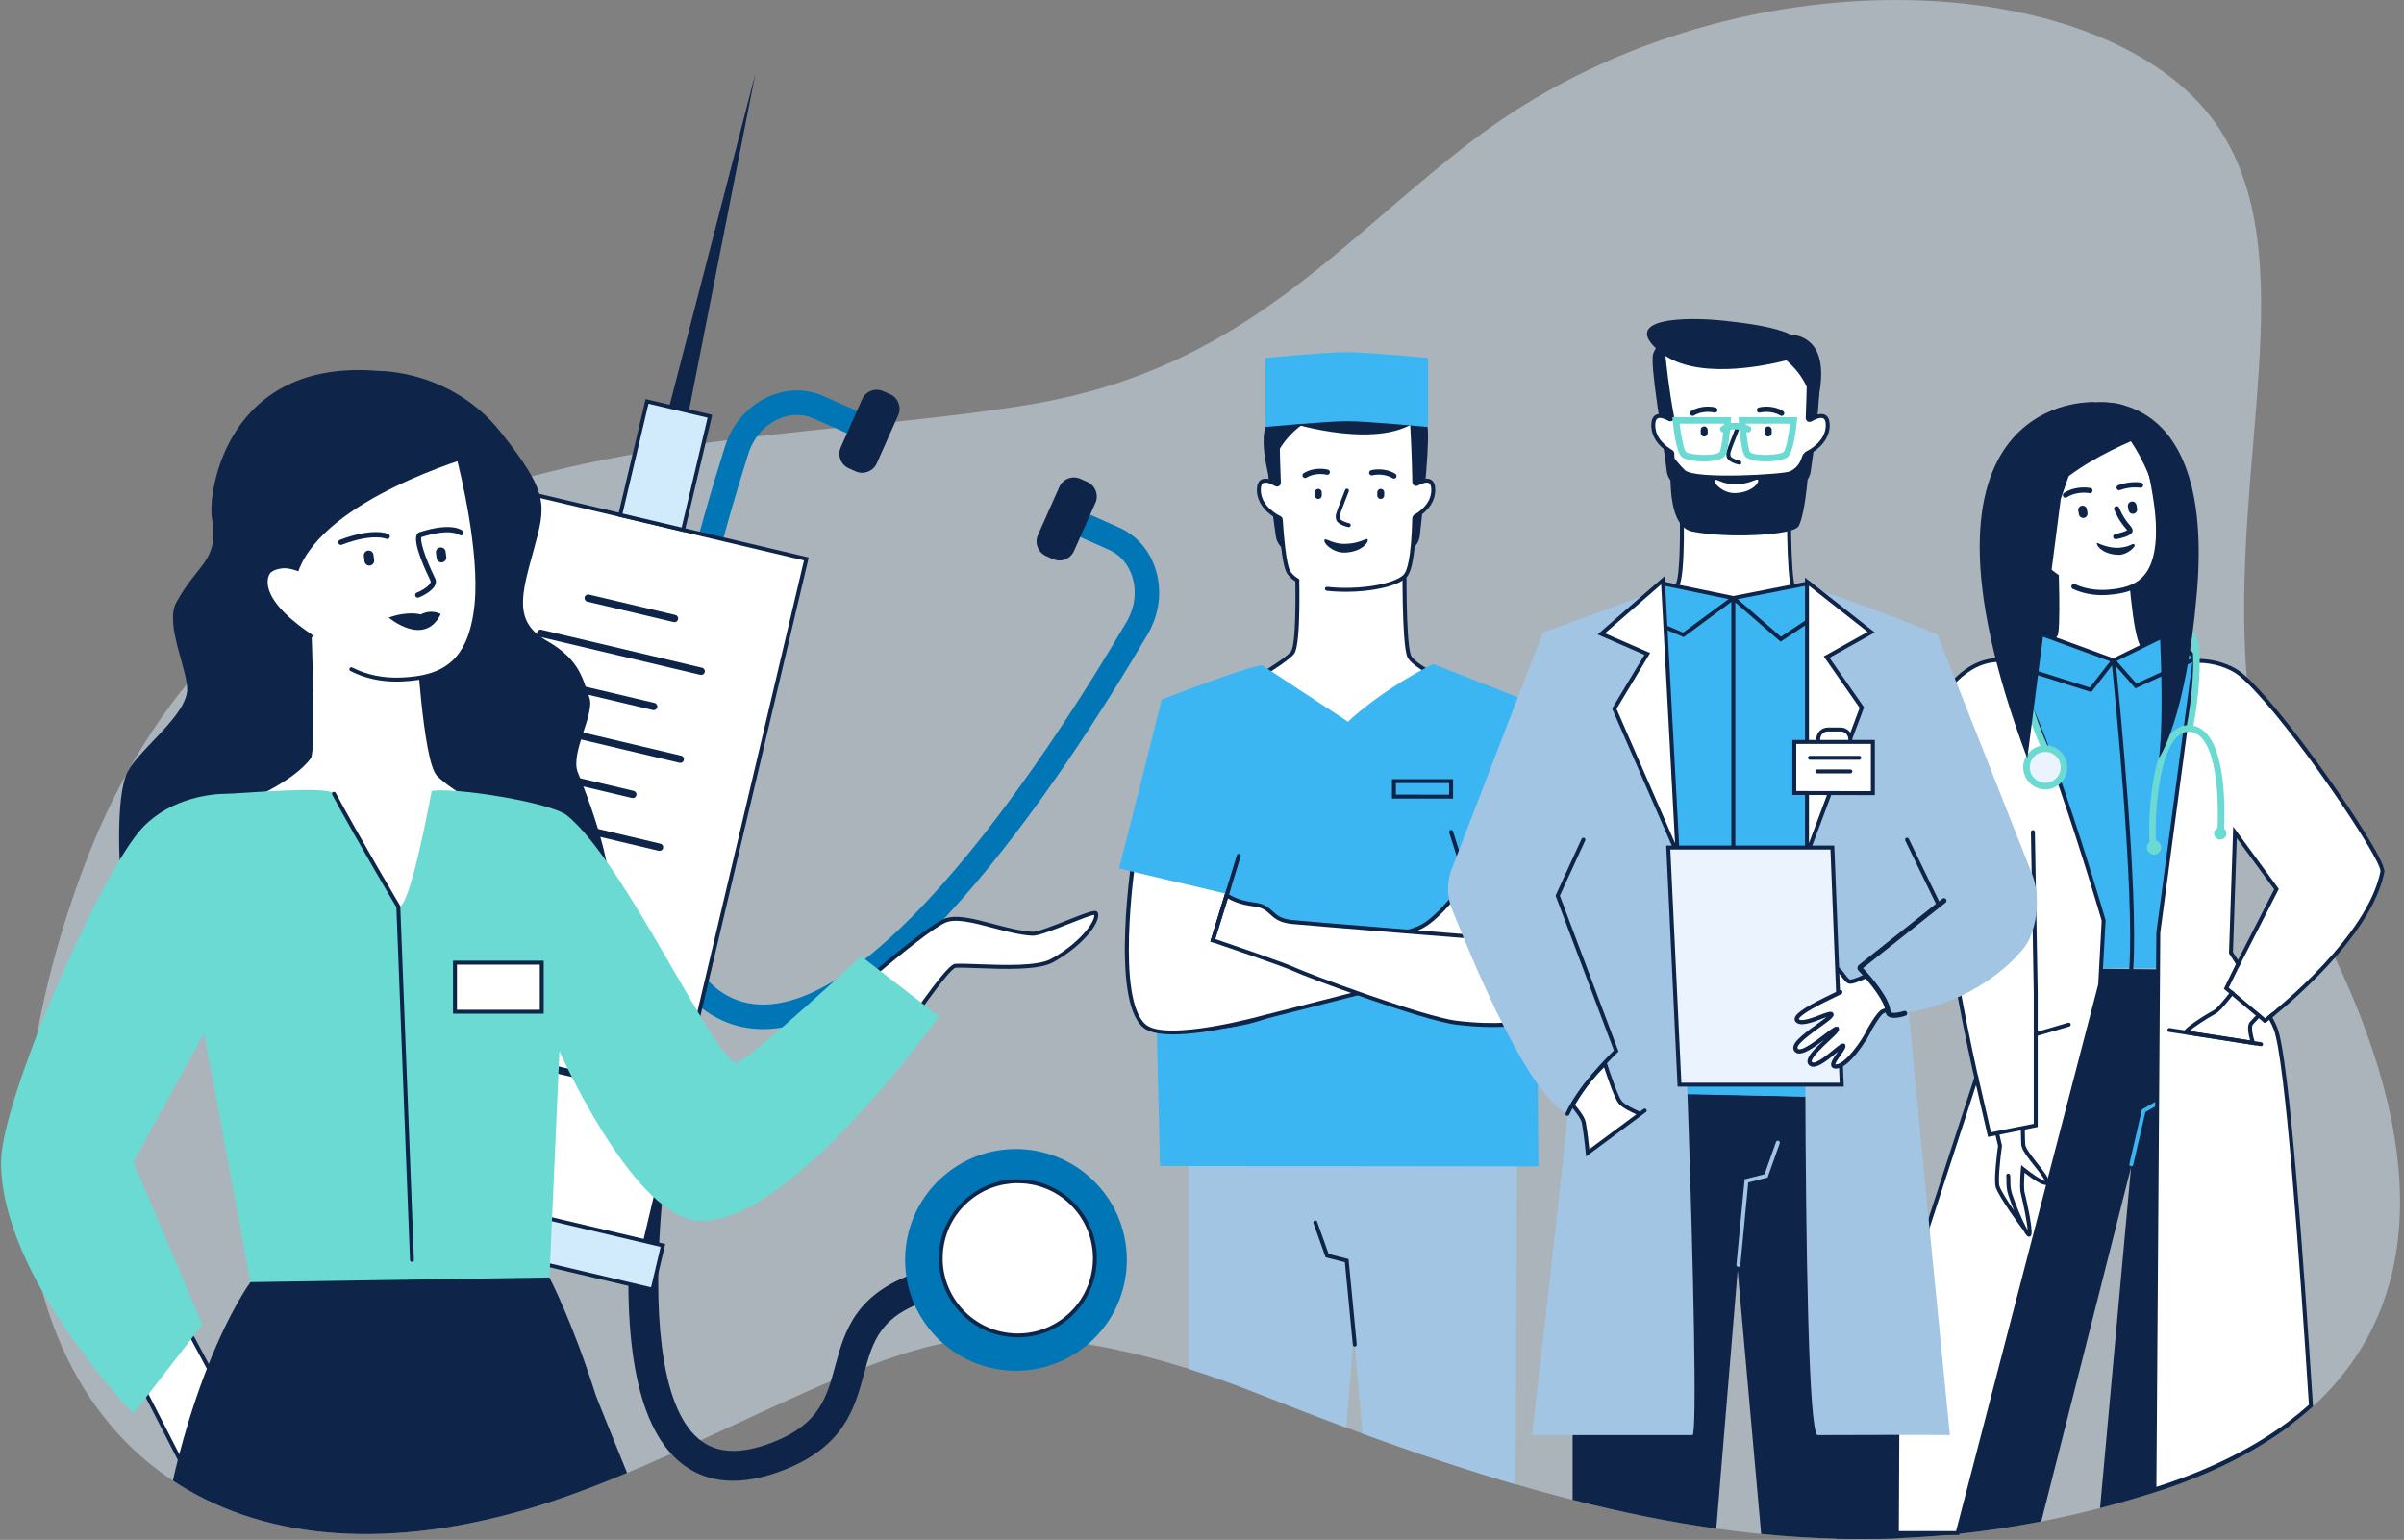 <svg xmlns="http://www.w3.org/2000/svg" width="579" height="371" viewBox="0 0 579 371" fill="none"><rect x="0" y="0" width="579" height="371" fill="#808080" stroke="none"/><g clip-path="url(#clip0_662_1929)"><path d="M556.596 339.274C554.963 340.741 553.247 342.154 551.451 343.506C542.522 350.23 531.567 355.551 518.934 359.552C518.918 359.555 518.905 359.561 518.886 359.564C514.488 360.955 510.126 362.211 505.796 363.329H505.792C501.037 364.56 496.32 365.63 491.635 366.547C485.055 367.832 478.539 368.813 472.051 369.503C467.123 370.028 462.218 370.385 457.322 370.587C452.304 370.791 447.293 370.827 442.285 370.702C441.752 370.692 441.215 370.676 440.681 370.657C435.181 370.485 429.684 370.12 424.168 369.571C420.576 369.216 416.978 368.784 413.366 368.276C401.993 366.678 390.497 364.339 378.762 361.354C374.218 360.197 369.635 358.941 365.007 357.596C353.065 354.119 340.825 350.019 328.163 345.391C326.859 344.912 325.552 344.432 324.235 343.943C317.505 341.441 310.656 338.795 303.664 336.018C297.531 333.579 291.763 331.515 286.307 329.789C279.663 327.689 273.479 326.082 267.653 324.912C264.438 324.267 261.335 323.752 258.322 323.356C249.703 322.225 241.825 322.071 234.286 322.63C232.183 322.784 229.997 323.091 227.734 323.525C224.392 324.171 220.889 325.104 217.243 326.264C197.787 332.451 174.377 345.087 151.035 354.857C142.662 358.363 134.302 361.495 126.13 363.834C91.101 373.856 62.246 370.37 41.623 356.72C5.734 332.972 -5.247 278.452 19.486 210.748C60.462 98.575 173.029 110.029 248.239 97.412C299.151 88.873 321.886 58.829 354.541 33.934C416.955 -13.649 507.707 -7.634 533.807 29.952C555.602 61.338 536.881 111.052 541.17 163.843C542.493 180.155 546.018 196.76 553.608 213.212C553.973 214.005 554.346 214.797 554.733 215.59C555.443 217.044 556.181 218.495 556.954 219.949C558.236 222.356 559.453 224.727 560.61 227.063C560.869 227.581 561.122 228.098 561.374 228.616C561.668 229.217 561.956 229.818 562.24 230.412C586.547 281.44 581.364 316.987 556.599 339.281L556.596 339.274Z" fill="#D7E9F4" fill-opacity="0.5"></path><path d="M183.808 247.947C180.379 247.947 177.119 247.263 174.035 245.892C158.928 239.171 153.249 218.267 157.158 183.765C160.21 156.824 168.34 127.436 174.623 107.526C176.317 102.163 180.113 97.814 185.041 95.593C189.426 93.618 194.153 93.56 198.355 95.43L206.642 99.118L204.248 104.499L195.961 100.811C193.312 99.632 190.295 99.686 187.46 100.962C184.06 102.492 181.43 105.532 180.241 109.296C174.035 128.957 166.01 157.953 163.009 184.423C161.335 199.194 161.466 211.383 163.399 220.651C165.544 230.929 169.925 237.608 176.425 240.5C182.926 243.393 190.822 242.178 199.892 236.889C208.07 232.121 217.213 224.058 227.063 212.924C244.72 192.972 260.884 167.597 271.335 149.826C273.335 146.422 273.83 142.434 272.693 138.883C271.744 135.924 269.762 133.648 267.116 132.469L259.868 129.245L262.262 123.863L269.51 127.087C273.712 128.957 276.835 132.507 278.305 137.087C279.954 142.235 279.267 147.966 276.416 152.814C265.835 170.809 249.446 196.526 231.48 216.829C213.164 237.525 197.182 247.94 183.804 247.94L183.808 247.947Z" fill="#0076B6"></path><path d="M251.933 133.958L253.608 134.703C255.535 135.559 257.813 134.684 258.67 132.757L263.828 121.165C264.684 119.238 263.809 116.96 261.882 116.103L260.207 115.359C258.28 114.502 256.001 115.378 255.145 117.305L249.987 128.896C249.13 130.823 250.006 133.102 251.933 133.958Z" fill="#0E2549"></path><path d="M204.434 112.829L206.108 113.573C208.035 114.43 210.314 113.554 211.17 111.627L216.328 100.036C217.185 98.109 216.309 95.83 214.382 94.974L212.708 94.229C210.781 93.373 208.502 94.248 207.645 96.175L202.487 107.767C201.631 109.694 202.507 111.972 204.434 112.829Z" fill="#0E2549"></path><path d="M176.56 356.746C171.504 356.746 167.113 355.154 163.431 351.974C153.157 343.103 149.405 321.886 152.275 288.911C154.355 265.01 159.289 243.214 159.337 242.997C159.778 241.064 161.702 239.852 163.639 240.293C165.572 240.734 166.784 242.658 166.343 244.595C166.295 244.809 161.459 266.189 159.427 289.611C158.244 303.241 158.225 314.864 159.376 324.158C160.74 335.174 163.684 342.703 168.126 346.541C172.392 350.223 178.269 350.536 186.093 347.5C197.355 343.128 199.109 336.644 201.145 329.134C203.433 320.681 206.031 311.103 222.247 306.159C224.145 305.584 226.152 306.651 226.731 308.546C227.309 310.445 226.239 312.452 224.343 313.03C211.928 316.814 210.231 323.078 208.083 331.01C205.862 339.21 203.344 348.507 188.697 354.192C184.313 355.896 180.26 356.746 176.566 356.746H176.56Z" fill="#0E2549"></path><path d="M227.402 283.19C238.639 273.638 255.493 275.006 265.042 286.242C274.595 297.479 273.227 314.333 261.99 323.883C250.754 333.435 233.899 332.067 224.35 320.831C214.801 309.594 216.166 292.739 227.402 283.19Z" fill="#0076B6"></path><path d="M233.119 289.013C240.933 282.372 252.649 283.321 259.29 291.135C265.931 298.949 264.981 310.664 257.168 317.305C249.354 323.946 237.638 322.997 230.997 315.183C224.356 307.37 225.305 295.654 233.119 289.013Z" fill="white"></path><path d="M245.174 322.192C244.653 322.192 244.129 322.17 243.605 322.128C238.539 321.716 233.934 319.358 230.643 315.484C227.351 311.611 225.763 306.686 226.175 301.621C226.587 296.555 228.946 291.95 232.819 288.659C236.692 285.367 241.617 283.779 246.682 284.191C251.751 284.603 256.353 286.962 259.645 290.835C266.442 298.831 265.464 310.866 257.468 317.661C253.998 320.61 249.68 322.192 245.174 322.192ZM245.113 285.057C240.828 285.057 236.721 286.559 233.42 289.368C229.735 292.5 227.492 296.878 227.102 301.698C226.712 306.517 228.22 311.199 231.352 314.883C234.484 318.568 238.862 320.812 243.682 321.202C248.501 321.595 253.183 320.083 256.867 316.951C264.473 310.486 265.4 299.042 258.935 291.436C255.803 287.751 251.425 285.508 246.606 285.118C246.107 285.076 245.609 285.057 245.113 285.057Z" fill="#0E2549"></path><path d="M157.852 110.87L181.938 17.699L164.019 108.639L157.852 110.87Z" fill="#0E2549"></path><path d="M194.206 134.665L119.672 117.06L80.043 284.835L154.576 302.44L194.206 134.665Z" fill="white"></path><path d="M154.937 303.008L79.478 285.185L119.32 116.488L194.779 134.311L194.671 134.771L154.937 303.008ZM80.618 284.482L154.231 301.868L193.638 135.014L120.026 117.629L80.618 284.482Z" fill="#0E2549"></path><path d="M170.973 100.285L155.833 96.709L149.368 124.076L164.509 127.652L170.973 100.285Z" fill="#D2EBFC"></path><path d="M164.86 128.209L148.814 124.419L155.49 96.149L171.536 99.939L164.86 128.209ZM149.932 123.729L164.17 127.091L170.421 100.63L156.184 97.268L149.932 123.729Z" fill="#0E2549"></path><path d="M168.887 162.607C168.819 162.607 168.752 162.601 168.685 162.585L129.99 153.429C129.517 153.317 129.227 152.844 129.338 152.374C129.45 151.901 129.923 151.61 130.393 151.722L169.088 160.878C169.561 160.99 169.852 161.463 169.74 161.933C169.644 162.336 169.283 162.607 168.887 162.607Z" fill="#0E2549"></path><path d="M163.853 183.795C163.786 183.795 163.719 183.789 163.652 183.773L124.957 174.617C124.484 174.505 124.193 174.032 124.305 173.562C124.417 173.089 124.89 172.798 125.36 172.91L164.055 182.066C164.528 182.178 164.818 182.651 164.707 183.121C164.611 183.524 164.25 183.795 163.853 183.795Z" fill="#0E2549"></path><path d="M162.456 149.894C162.389 149.894 162.322 149.887 162.255 149.871L141.457 144.95C140.984 144.838 140.693 144.365 140.805 143.895C140.917 143.422 141.39 143.131 141.859 143.243L162.658 148.165C163.131 148.277 163.421 148.75 163.31 149.219C163.214 149.622 162.853 149.894 162.456 149.894Z" fill="#0E2549"></path><path d="M157.443 171.089C157.376 171.089 157.308 171.083 157.241 171.067L136.443 166.145C135.97 166.033 135.679 165.56 135.791 165.091C135.903 164.618 136.376 164.327 136.846 164.439L157.644 169.36C158.117 169.472 158.408 169.945 158.296 170.415C158.2 170.818 157.839 171.089 157.443 171.089Z" fill="#0E2549"></path><path d="M158.849 204.993C158.782 204.993 158.715 204.986 158.648 204.97L119.953 195.814C119.48 195.702 119.189 195.23 119.301 194.76C119.413 194.287 119.886 193.996 120.355 194.108L159.05 203.264C159.523 203.376 159.814 203.849 159.702 204.318C159.606 204.721 159.245 204.993 158.849 204.993Z" fill="#0E2549"></path><path d="M139.335 259.836C139.268 259.836 139.201 259.83 139.133 259.814L100.439 250.658C99.966 250.546 99.675 250.073 99.787 249.603C99.898 249.131 100.371 248.84 100.841 248.952L139.536 258.108C140.009 258.219 140.3 258.692 140.188 259.162C140.092 259.565 139.731 259.836 139.335 259.836Z" fill="#0E2549"></path><path d="M152.419 192.279C152.352 192.279 152.284 192.273 152.217 192.254L131.419 187.332C130.946 187.22 130.655 186.747 130.767 186.278C130.879 185.805 131.352 185.514 131.822 185.626L152.62 190.547C153.093 190.659 153.384 191.132 153.272 191.602C153.176 192.004 152.815 192.276 152.419 192.276V192.279Z" fill="#0E2549"></path><path d="M133.883 245.851C133.815 245.851 133.748 245.845 133.681 245.829L112.883 240.907C112.41 240.795 112.119 240.322 112.231 239.853C112.343 239.38 112.816 239.089 113.286 239.201L134.084 244.122C134.557 244.234 134.848 244.707 134.736 245.177C134.64 245.58 134.279 245.851 133.883 245.851Z" fill="#0E2549"></path><path d="M128.2 271.04C128.133 271.04 128.066 271.033 127.999 271.017L107.201 266.096C106.728 265.984 106.437 265.511 106.549 265.041C106.661 264.568 107.134 264.277 107.603 264.389L128.402 269.311C128.875 269.422 129.166 269.895 129.054 270.365C128.958 270.768 128.597 271.04 128.2 271.04Z" fill="#0E2549"></path><path d="M144.634 213.662C144.567 213.662 144.5 213.655 144.433 213.639L123.634 208.718C123.161 208.606 122.871 208.133 122.982 207.663C123.094 207.19 123.567 206.899 124.037 207.011L144.835 211.933C145.308 212.045 145.599 212.518 145.487 212.987C145.391 213.39 145.03 213.662 144.634 213.662Z" fill="#0E2549"></path><path d="M159.658 300.062L81.047 281.493L78.534 292.13L157.145 310.698L159.658 300.062Z" fill="#D2EBFC"></path><path d="M157.496 311.256L77.981 292.478L80.707 280.934L160.222 299.713L157.496 311.256ZM79.1 291.787L156.806 310.141L159.104 300.406L81.398 282.053L79.1 291.787Z" fill="#0E2549"></path><path d="M312.328 135.205C312.328 135.205 313.06 154.978 311.306 157.234C309.551 159.49 300.389 164.623 300.389 164.623L331.609 184.315L350.336 165.022C350.336 165.022 340.301 160.625 339.355 158.017C338.042 154.409 338.281 135.209 338.281 135.209H312.328V135.205Z" fill="white"></path><path d="M331.682 184.919L299.462 164.597L300.159 164.207C300.248 164.156 309.257 159.097 310.932 156.943C312.14 155.39 312.146 143.102 311.855 135.225C311.846 134.963 312.05 134.742 312.312 134.732C312.578 134.729 312.795 134.927 312.804 135.189C312.881 137.232 313.492 155.202 311.683 157.525C310.158 159.484 303.508 163.386 301.315 164.642L331.538 183.705L349.524 165.176C347.169 164.105 339.79 160.596 338.911 158.174C337.585 154.524 337.799 135.985 337.808 135.196C337.812 134.937 338.023 134.726 338.285 134.726C338.285 134.726 338.288 134.726 338.291 134.726C338.553 134.729 338.764 134.943 338.761 135.205C338.761 135.397 338.537 154.358 339.806 157.845C340.528 159.829 347.792 163.377 350.531 164.578L351.157 164.853L331.685 184.913L331.682 184.919Z" fill="#0E2549"></path><path d="M319.243 95.417C315.098 95.858 305.009 96.797 305.009 104.199C305.009 112.642 306.438 123.495 307.288 129.209C307.623 131.465 309.56 133.134 311.842 133.134H337.386C339.725 133.134 341.694 131.379 341.959 129.056C342.854 121.229 344.605 104.659 343.675 102.163C340.512 93.662 325.804 94.72 319.24 95.42L319.243 95.417Z" fill="#0E2549"></path><path d="M319.586 141.853C326.831 142.693 335.878 141.322 338.387 138.814C339.86 137.34 340.448 131.518 340.618 124.877C340.624 124.685 340.729 124.512 340.896 124.417C342.685 123.391 345.277 121.195 345.2 117.9C345.136 115.046 342.992 115.644 341.305 116.564C341.004 116.727 340.64 116.513 340.633 116.171C340.499 108.163 340.042 101.138 340.042 101.138H307.64C307.64 101.138 307.704 108.281 308.014 116.29C308.027 116.648 307.643 116.881 307.33 116.702C305.617 115.711 303.255 114.903 303.188 117.9C303.102 121.636 306.445 123.96 308.161 124.765C308.34 124.848 308.458 125.024 308.471 125.219C308.848 130.869 309.388 135.752 310.168 137.484C310.593 138.427 311.405 139.207 312.494 139.846L319.583 141.856L319.586 141.853Z" fill="white"></path><path d="M324.152 142.581C322.599 142.581 321.039 142.498 319.531 142.322C319.269 142.293 319.083 142.057 319.112 141.795C319.141 141.533 319.384 141.347 319.64 141.376C326.913 142.22 335.689 140.833 338.051 138.471C338.869 137.653 339.895 134.626 340.141 124.857C340.15 124.505 340.348 124.173 340.658 123.997C341.908 123.281 344.803 121.255 344.727 117.903C344.708 117.107 344.519 116.599 344.164 116.394C343.672 116.11 342.739 116.314 341.534 116.973C341.246 117.129 340.905 117.126 340.623 116.96C340.339 116.794 340.166 116.5 340.16 116.171C340.048 109.402 339.7 103.272 339.597 101.604H308.119C308.138 103.336 308.227 109.526 308.489 116.263C308.502 116.602 308.33 116.922 308.039 117.097C307.748 117.273 307.387 117.276 307.093 117.107C305.779 116.346 304.763 116.091 304.233 116.391C303.875 116.592 303.683 117.104 303.664 117.906C303.571 121.961 307.873 124.099 308.365 124.33C308.697 124.486 308.921 124.812 308.946 125.183C309.49 133.351 310.148 136.272 310.602 137.282C310.966 138.094 311.685 138.813 312.733 139.427C312.96 139.558 313.037 139.848 312.906 140.075C312.772 140.302 312.481 140.379 312.257 140.248C311.033 139.532 310.183 138.666 309.736 137.672C309.017 136.077 308.448 132.012 307.997 125.243C307.997 125.218 307.981 125.199 307.959 125.186C305.488 124.026 302.635 121.415 302.715 117.88C302.74 116.717 303.095 115.937 303.769 115.56C304.622 115.081 305.891 115.317 307.54 116.263C307.233 108.35 307.166 101.201 307.166 101.131V100.652H340.489L340.518 101.096C340.521 101.166 340.978 108.203 341.109 116.119C342.646 115.289 343.832 115.103 344.64 115.57C345.302 115.953 345.65 116.73 345.676 117.88C345.765 121.744 342.528 124.02 341.131 124.818C341.106 124.831 341.093 124.854 341.09 124.879C340.882 133.089 340.109 137.755 338.722 139.142C336.654 141.213 330.467 142.578 324.152 142.578V142.581Z" fill="#0E2549"></path><path d="M346.162 245.049C328.518 236.586 319.979 253.035 305.01 248.928C304.08 248.673 293.911 246.864 282.933 247.637C271.013 248.478 296.429 217.734 295.499 215.673C294.074 212.531 268.667 211.269 269.971 207.881L279.801 168.522C279.801 168.522 301.887 159.96 304.08 160.344L324.737 173.919C323.788 174.472 332.631 166.221 345.2 159.97L366.897 168.519L379.555 206.168L353.257 212.717C355.743 219.009 357.868 250.664 346.159 245.045L346.162 245.049Z" fill="#3CB6F2"></path><path d="M365.362 280.525V281.011L365.004 357.596C353.061 354.118 340.821 350.018 328.159 345.391L326.063 321.844L324.232 343.943C317.501 341.441 310.653 338.795 303.66 336.017C297.527 333.579 291.759 331.515 286.304 329.789V278.685L365.358 280.529L365.362 280.525Z" fill="#A1C5E2"></path><path d="M332.545 120.211C332.545 120.211 332.538 120.211 332.535 120.211C332.072 120.204 331.704 119.827 331.708 119.367L331.717 118.606C331.723 118.146 332.094 117.779 332.554 117.779C332.554 117.779 332.561 117.779 332.564 117.779C333.024 117.785 333.395 118.162 333.392 118.622L333.382 119.383C333.376 119.843 333.005 120.211 332.545 120.211Z" fill="#0E2549"></path><path d="M317.515 120.211C317.058 120.211 316.684 119.843 316.677 119.383L316.671 118.622C316.668 118.162 317.038 117.782 317.499 117.779C317.959 117.785 318.339 118.146 318.342 118.606L318.349 119.367C318.352 119.827 317.981 120.207 317.521 120.211C317.521 120.211 317.515 120.211 317.511 120.211H317.515Z" fill="#0E2549"></path><path d="M314.325 115.164C314.111 115.164 313.9 115.053 313.782 114.854C313.603 114.554 313.702 114.164 314.003 113.985C316.78 112.33 319.72 113.116 319.841 113.148C320.177 113.241 320.375 113.589 320.282 113.928C320.19 114.263 319.841 114.461 319.506 114.369C319.48 114.362 316.952 113.701 314.651 115.072C314.549 115.132 314.437 115.161 314.329 115.161L314.325 115.164Z" fill="#0E2549"></path><path d="M335.724 115.305C335.616 115.305 335.504 115.276 335.402 115.215C333.085 113.835 330.573 114.506 330.547 114.512C330.208 114.605 329.86 114.407 329.767 114.071C329.675 113.736 329.873 113.384 330.208 113.291C330.333 113.256 333.27 112.473 336.047 114.129C336.348 114.308 336.447 114.698 336.268 114.998C336.15 115.196 335.939 115.308 335.724 115.308V115.305Z" fill="#0E2549"></path><path d="M278.564 246.733L279.389 280.915L370.527 281.018L370.204 238.913L278.564 246.733Z" fill="#3CB6F2"></path><path d="M288.449 248.104C285.419 248.104 282.067 247.854 278.478 247.199C278.219 247.151 278.05 246.905 278.097 246.646C278.145 246.387 278.391 246.218 278.65 246.263C292.111 248.72 302.188 245.384 304.006 244.719C304.041 238.094 305.153 233.096 305.518 231.629L284.157 224.432C283.907 224.349 283.773 224.081 283.86 223.831C283.943 223.582 284.214 223.451 284.46 223.534L306.668 231.019L306.543 231.453C306.527 231.508 304.952 237.129 304.952 245.048V245.365L304.658 245.486C304.575 245.521 298.18 248.104 288.446 248.104H288.449Z" fill="#0E2549"></path><path d="M326.294 324.423C326.051 324.423 325.846 324.238 325.821 323.995L323.913 304.092L319.269 302.919L316.339 294.674C316.253 294.428 316.38 294.156 316.627 294.066C316.876 293.977 317.144 294.108 317.234 294.354L319.995 302.12L324.795 303.334L326.767 323.906C326.792 324.168 326.601 324.398 326.339 324.423C326.323 324.423 326.307 324.423 326.294 324.423Z" fill="#0E2549"></path><path d="M304.479 245.049L346.28 234.394C346.28 234.394 357.328 229.476 357.398 225.443L353.259 212.717C352.202 213.171 348.172 219.23 343.73 222.41C340.153 224.973 335.897 224.829 335.897 224.829L306.39 228.741L292.101 226.539L295.933 213.931L273.329 204.929C273.329 204.929 267.74 240.284 275.582 247.139C280.798 251.696 304.475 245.046 304.475 245.046L304.479 245.049Z" fill="white"></path><path d="M282.549 249.203C279.373 249.203 276.698 248.743 275.276 247.5C267.325 240.552 272.636 206.312 272.866 204.858L272.959 204.27L296.522 213.653L292.722 226.155L306.403 228.264L335.881 224.359H335.919C335.961 224.359 340.064 224.464 343.462 222.032C346.152 220.105 348.677 217.114 350.521 214.931C351.905 213.295 352.592 212.496 353.078 212.288L353.557 212.084L357.881 225.378V225.458C357.804 229.67 347.639 234.317 346.478 234.835L346.402 234.86L304.607 245.515C303.837 245.732 291.293 249.21 282.553 249.21L282.549 249.203ZM273.713 205.593C273.036 210.224 268.884 240.654 275.899 246.784C280.862 251.121 304.118 244.659 304.351 244.592H304.361L346.124 233.943C349.121 232.604 356.743 228.549 356.922 225.509L353.02 213.512C352.573 213.963 351.902 214.759 351.243 215.538C349.367 217.76 346.798 220.802 344.011 222.799C340.493 225.321 336.412 225.318 335.926 225.308L306.39 229.223L306.323 229.213L291.491 226.928L295.355 214.215L273.713 205.596V205.593Z" fill="#0E2549"></path><path d="M311.187 222.134C305.723 221.587 306.72 218.452 302.073 217.906C297.429 217.359 295.496 215.672 295.496 215.672L292.102 226.538C292.102 226.538 309.612 232.479 311.798 233.571C313.984 234.664 342.689 245.431 350.867 246.412C370.268 248.736 380.217 243.245 382.361 238.126C385.621 230.341 376.021 203.78 376.021 203.78L352.346 209.462L356.983 225.882C356.983 225.882 316.649 222.68 311.187 222.134Z" fill="white"></path><path d="M359.579 247.433C356.878 247.433 353.957 247.261 350.812 246.883C342.654 245.906 313.926 235.164 311.587 233.995C309.455 232.927 292.128 227.047 291.952 226.986L291.514 226.836L295.263 214.833L295.813 215.312C295.829 215.328 297.72 216.913 302.134 217.431C304.502 217.709 305.521 218.639 306.509 219.54C307.554 220.492 308.538 221.391 311.239 221.659C316.247 222.161 351.02 224.928 356.348 225.353L351.762 209.115L376.331 203.219L376.475 203.619C376.871 204.712 386.101 230.441 382.809 238.309C380.764 243.199 372.915 247.436 359.585 247.436L359.579 247.433ZM292.693 226.235C295.48 227.184 309.989 232.135 312.009 233.145C314.332 234.308 342.839 244.969 350.921 245.938C369.016 248.104 379.674 243.311 381.92 237.938C384.857 230.924 376.887 207.684 375.714 204.338L352.934 209.806L357.623 226.405L356.942 226.35C356.539 226.318 316.541 223.142 311.133 222.602C308.12 222.301 306.918 221.205 305.857 220.24C304.901 219.368 304.077 218.617 302.012 218.374C298.641 217.977 296.647 216.993 295.752 216.431L292.69 226.235H292.693Z" fill="#0E2549"></path><path d="M335.725 188.192V191.918L349.493 191.931V188.192H335.725Z" fill="#3CB6F2"></path><path d="M349.968 192.406L335.251 192.393V187.718H349.968V192.406ZM336.201 191.444L349.019 191.454V188.667H336.201V191.444Z" fill="#0E2549"></path><path d="M324.839 126.998C324.807 126.998 324.772 126.995 324.74 126.989C324.286 126.893 322.017 126.343 321.784 125.071C321.605 124.103 321.707 123.841 322.96 120.629C323.235 119.926 323.564 119.079 323.964 118.044C324.056 117.798 324.334 117.676 324.577 117.772C324.823 117.865 324.945 118.14 324.849 118.386C324.449 119.421 324.12 120.271 323.845 120.974C322.625 124.106 322.593 124.215 322.72 124.899C322.807 125.362 324.066 125.87 324.945 126.059C325.2 126.113 325.363 126.366 325.309 126.625C325.261 126.848 325.063 126.998 324.846 126.998H324.839Z" fill="#0E2549"></path><path d="M310.784 101.857C310.784 101.857 333.27 109.006 342.368 100.492C346.964 96.191 336.574 92.528 327.179 93.484C317.783 94.439 304.597 96.344 310.787 101.857H310.784Z" fill="#0E2549"></path><path d="M315.31 97.018C315.31 97.018 300.862 93.384 305.125 112.783C307.167 122.07 302.338 109.577 314.84 101.45C316.138 100.607 315.31 97.018 315.31 97.018Z" fill="#0E2549"></path><path d="M274.071 191.471L269.523 209.22L295.119 215.283L299.842 201.985L274.071 191.471Z" fill="#3CB6F2"></path><path d="M373.398 189.016L379.559 206.568L353.248 212.442L348.259 195.846L373.398 189.016Z" fill="#3CB6F2"></path><path d="M292.105 227.014C292.061 227.014 292.013 227.007 291.965 226.991C291.715 226.915 291.572 226.65 291.652 226.397L297.903 206.03C297.979 205.781 298.244 205.637 298.497 205.717C298.746 205.794 298.887 206.059 298.81 206.311L292.559 226.678C292.495 226.883 292.307 227.014 292.105 227.014Z" fill="#0E2549"></path><path d="M358.486 229.358C358.284 229.358 358.096 229.23 358.032 229.025L349.036 200.57C348.956 200.32 349.096 200.052 349.346 199.972C349.598 199.892 349.863 200.033 349.943 200.282L358.939 228.738C359.019 228.987 358.879 229.255 358.629 229.335C358.582 229.351 358.534 229.358 358.486 229.358Z" fill="#0E2549"></path><path d="M343.944 102.876C343.944 102.876 329.368 101.48 324.488 101.477C319.531 101.477 304.719 102.876 304.719 102.876V86.236C304.719 86.236 319.298 84.839 324.175 84.836C329.132 84.836 343.944 86.236 343.944 86.236V102.876Z" fill="#3CB6F2"></path><path d="M319.026 130.041C318.534 130.769 321.049 133.259 323.97 133.131C328.738 132.92 330.215 129.654 329.061 129.884C328.611 129.974 326.878 130.958 324.025 131.028C320.947 131.105 319.355 129.552 319.026 130.041Z" fill="#0E2549"></path><path d="M491.878 180.694C491.5 179.911 482.734 161.443 487.643 151.644C489.136 148.666 491.731 146.793 495.355 146.081L495.508 146.065H514.069C514.696 146.1 529.422 147.036 529.639 156.675C529.828 164.955 527.993 173.999 527.974 174.089L526.424 173.769C526.443 173.68 528.239 164.805 528.057 156.71C527.875 148.663 514.597 147.688 513.999 147.647H495.585C492.462 148.276 490.328 149.816 489.059 152.348C484.498 161.452 493.217 179.819 493.306 180.004L491.881 180.691L491.878 180.694Z" fill="#6BDAD2"></path><path d="M497.064 176.767L498.02 159.324H516.936L522.481 179.636L497.064 176.767Z" fill="white"></path><path d="M551.454 343.505C542.525 350.229 531.569 355.55 518.936 359.551C518.92 359.555 518.908 359.561 518.888 359.564C514.491 360.954 510.129 362.21 505.798 363.329L513.251 281.27L491.638 366.547C485.058 367.832 478.541 368.813 472.054 369.503C467.126 370.027 462.22 370.385 457.324 370.586C452.307 370.791 447.296 370.826 442.288 370.702C445.033 362.325 447.772 353.93 450.447 345.713C452.889 338.207 455.269 330.853 457.542 323.793C460.255 315.372 462.808 307.37 465.122 300.042C465.122 300.042 465.125 300.039 465.122 300.036C470.692 282.398 474.866 268.662 476.445 262.328C476.486 262.169 476.525 262.009 476.566 261.849C476.886 260.567 477.212 259.35 477.531 258.183C477.547 258.11 477.57 258.043 477.589 257.976C478.561 254.476 479.526 251.472 480.475 248.896C484.706 237.375 488.512 234.346 490.206 233.569C490.836 233.269 491.2 233.266 491.222 233.266L506.083 233.409L519.774 233.544L536.549 233.703C536.549 233.703 537.073 233.985 537.929 234.736C538.086 234.876 538.249 235.027 538.428 235.196C538.805 235.56 539.23 236.001 539.68 236.535C540.991 238.059 542.569 240.322 544.142 243.585V243.591C544.238 243.799 544.34 244.007 544.439 244.224C544.557 244.483 544.675 244.739 544.791 245.007H544.794C546.513 248.925 548.172 254.106 549.389 260.916C550.958 269.663 551.447 304.356 551.46 343.505H551.454Z" fill="#0E2549"></path><path d="M513.319 280.998C513.283 280.998 513.248 280.995 513.21 280.986C512.954 280.925 512.794 280.672 512.855 280.417L515.888 267.304L526.268 261.325C526.495 261.194 526.786 261.271 526.917 261.501C527.048 261.728 526.971 262.019 526.741 262.15L516.719 267.921L513.779 280.631C513.728 280.851 513.533 280.998 513.315 280.998H513.319Z" fill="#3CB6F2"></path><path d="M512.599 98.148C509.397 96.205 500.238 96.579 494.783 98.733C489.11 100.973 483.578 174.486 483.578 174.486L525.341 172.949L524.085 129.282C524.085 129.282 520.01 102.644 512.599 98.151V98.148Z" fill="#0E2549"></path><path d="M495.09 129.61C495.09 129.61 495.991 151.738 495.144 152.904C492.252 156.89 483.684 160.395 481.728 160.923C479.773 161.45 513.706 174.393 513.706 174.393L532.96 162.044L524.217 158.868C524.217 158.868 518.439 158.091 516.119 155.694C513.798 153.297 512.67 130.783 512.67 130.783L495.087 129.613L495.09 129.61Z" fill="white"></path><path d="M513.763 174.917L513.539 174.831C513.459 174.799 505.415 171.731 497.48 168.561C481.121 162.022 481.149 161.485 481.175 160.964C481.184 160.773 481.303 160.543 481.606 160.46C483.843 159.859 492.05 156.356 494.76 152.62C495.288 151.537 494.952 137.939 494.613 129.623L494.591 129.096L513.123 130.329L513.146 130.751C513.596 139.728 514.849 153.691 516.46 155.356C518.636 157.606 524.222 158.382 524.28 158.389L524.379 158.414L534.027 161.92L513.763 174.914V174.917ZM482.594 161.147C485.905 163.032 502.772 169.705 513.654 173.86L531.899 162.16L524.104 159.328C523.478 159.239 518.096 158.411 515.782 156.021C513.513 153.678 512.417 134.935 512.222 131.227L495.588 130.118C495.818 135.884 496.377 152.016 495.534 153.183C492.814 156.931 485.432 160.172 482.597 161.15L482.594 161.147Z" fill="#0E2549"></path><path d="M480.367 162.294L488.078 158.213L501.814 161.201L506.665 159.27L513.319 158.864L524.763 157.378L531.867 160.929L530.637 233.266H500.037L480.367 162.294Z" fill="#3CB6F2"></path><path d="M506.664 221.764L506.076 232.582L505.824 237.232L472.054 367.164L471.488 369.344H440.342L440.681 368.305L448.699 343.64L457.567 316.364L464.716 294.373L476.001 259.657C476.001 259.657 473.879 250.524 471.568 237.849C471.498 237.469 471.427 237.082 471.357 236.695C471.332 236.552 471.306 236.408 471.28 236.264C470.686 232.947 470.079 229.412 469.504 225.75C469.13 223.382 468.769 220.962 468.423 218.518C468.35 218.013 468.28 217.501 468.212 216.99C465.189 194.885 463.879 171.092 470.692 164.17C470.795 164.064 470.9 163.962 470.999 163.866C475.496 159.453 479.449 158.989 481.651 158.986C488.432 158.976 506.664 221.761 506.664 221.761V221.764Z" fill="white"></path><path d="M471.852 369.816H439.689L464.259 294.225L475.502 259.634C475.236 258.477 473.236 249.669 471.095 237.934C471.024 237.554 470.954 237.167 470.884 236.781C470.871 236.707 470.858 236.631 470.842 236.554L470.807 236.352C470.136 232.61 469.554 229.168 469.03 225.825C468.656 223.467 468.292 221.029 467.95 218.584C467.876 218.079 467.806 217.567 467.739 217.05C463.709 187.594 464.588 169.691 470.35 163.836C470.459 163.728 470.564 163.622 470.666 163.523C474.092 160.158 477.688 158.518 481.644 158.512C482.775 158.512 484.754 159.56 488.844 168.595C491.206 173.814 493.999 181.09 497.141 190.215C502.487 205.74 507.067 221.473 507.111 221.629L507.134 221.706L506.274 237.35L472.504 367.282L471.846 369.816H471.852ZM440.99 368.87H471.12L471.593 367.045L505.354 237.158L506.188 221.818C505.833 220.604 501.401 205.468 496.252 190.521C486.598 162.488 482.823 159.458 481.65 159.458C477.95 159.464 474.575 161.014 471.328 164.201C471.226 164.297 471.127 164.396 471.028 164.498C465.56 170.052 464.748 188.182 468.679 216.925C468.746 217.44 468.816 217.945 468.89 218.45C469.232 220.891 469.596 223.323 469.97 225.678C470.494 229.015 471.076 232.45 471.743 236.183L471.82 236.608C471.89 236.998 471.961 237.385 472.031 237.765C474.313 250.286 476.438 259.458 476.457 259.551L476.486 259.679L440.993 368.873L440.99 368.87Z" fill="#0E2549"></path><path d="M541.166 163.827C540.562 163.255 539.997 162.756 539.476 162.347C536.887 160.302 532.173 158.934 528.549 159.269L519.822 224.704L519.761 233.284L519.537 265.377L518.885 358.87C518.901 358.867 518.914 358.861 518.933 358.857C531.566 354.872 542.521 349.567 551.451 342.869C553.247 341.523 554.963 340.114 556.596 338.653C554.34 303.324 550.856 255.556 548.121 247.966C547.855 247.237 547.35 246.189 546.698 244.962C549.022 243.105 555.928 237.397 562.233 230.162C567.535 224.077 572.418 216.909 573.789 210.057C574.416 206.944 551.735 173.81 541.166 163.827ZM539.064 232.239C538.025 230.603 537.328 229.536 537.328 229.536L538.3 200.55L548.293 214.212L539.064 232.236V232.239Z" fill="white"></path><path d="M518.41 359.454L519.356 224.645L528.131 158.833L528.508 158.798C528.886 158.763 529.285 158.744 529.691 158.744C533.222 158.744 537.367 160.073 539.774 161.975C540.291 162.384 540.873 162.892 541.496 163.483C547.146 168.82 555.829 180.29 562.071 189.248C564.196 192.297 574.768 207.63 574.26 210.152C573.064 216.125 569.14 222.964 562.595 230.474C556.6 237.348 550.112 242.826 547.303 245.085C547.91 246.245 548.335 247.159 548.569 247.801C551.282 255.324 554.689 301.341 557.073 338.62L557.089 338.85L556.916 339.004C555.28 340.47 553.538 341.899 551.739 343.248C542.95 349.841 531.963 355.245 519.081 359.31L519.052 359.319C519.03 359.326 519.01 359.332 518.988 359.335L518.413 359.454H518.41ZM520.298 224.74L519.365 358.223C531.899 354.212 542.596 348.92 551.167 342.49C552.88 341.205 554.542 339.847 556.107 338.454C553.73 301.277 550.342 255.529 547.674 248.127C547.434 247.463 546.964 246.472 546.28 245.187L546.095 244.839L546.402 244.593C548.997 242.519 555.702 236.933 561.876 229.854C568.309 222.468 572.163 215.776 573.323 209.966C573.86 207.301 551.659 174.394 540.838 164.173C540.234 163.601 539.678 163.112 539.179 162.719C536.926 160.939 533.021 159.693 529.685 159.693C529.438 159.693 529.199 159.699 528.965 159.712L520.295 224.737L520.298 224.74Z" fill="#0E2549"></path><path d="M539.108 233.191L538.664 232.492C537.625 230.859 536.932 229.794 536.932 229.794L536.852 229.67L537.872 199.162L548.849 214.17L539.112 233.195L539.108 233.191ZM537.808 229.401C537.98 229.666 538.415 230.341 539.019 231.284L547.737 214.256L538.725 201.94L537.804 229.401H537.808Z" fill="#0E2549"></path><path d="M554.644 215.632C554.327 215.926 554.947 216.457 544.724 229.898C538.444 238.156 534.842 243.023 533.443 243.79C530.272 245.523 525.961 248.482 526.562 248.737L542.634 251.259C542.634 251.259 541.368 247.565 542.209 246.574C545.162 243.103 565.468 224.29 567.961 215.833C570.453 207.377 554.64 215.629 554.64 215.629L554.644 215.632Z" fill="white"></path><path d="M543.34 251.853L526.376 249.175C526.175 249.088 526.041 248.903 526.031 248.686C526.018 248.411 525.999 248.037 528.575 246.247C529.984 245.269 531.764 244.167 533.212 243.374C534.379 242.735 537.59 238.504 542.454 232.096L544.343 229.61C548.178 224.567 552.978 218.057 554.065 215.679C554.135 215.523 554.193 215.401 554.317 215.286L554.365 215.242L554.423 215.213C555.49 214.653 564.953 209.831 567.855 212.218C568.746 212.95 568.935 214.216 568.417 215.973C566.445 222.662 553.608 235.631 546.708 242.601C544.759 244.573 543.215 246.129 542.57 246.886C542.157 247.372 542.515 249.456 543.081 251.108L543.337 251.853H543.34ZM527.332 248.379L541.953 250.673C541.592 249.427 541.087 247.164 541.85 246.27C542.518 245.483 543.995 243.994 546.037 241.93C552.876 235.02 565.605 222.164 567.51 215.702C567.909 214.343 567.823 213.417 567.254 212.95C565.228 211.285 557.798 214.538 554.966 215.999C554.956 216.018 554.947 216.044 554.934 216.072C554.033 218.047 550.725 222.796 545.104 230.185L543.215 232.671C537.929 239.635 535.015 243.473 533.672 244.208C531.164 245.579 528.351 247.484 527.335 248.379H527.332Z" fill="#0E2549"></path><path d="M544.576 252.051C544.551 252.051 544.528 252.051 544.503 252.045L522.423 248.619C522.164 248.578 521.985 248.335 522.027 248.076C522.068 247.817 522.311 247.638 522.57 247.68L544.65 251.105C544.909 251.147 545.087 251.39 545.046 251.649C545.011 251.882 544.806 252.051 544.576 252.051Z" fill="#0E2549"></path><path d="M482.383 159.529L490.82 152.46L509.023 159.12L503.51 166.189L482.383 159.529Z" fill="#3CB6F2"></path><path d="M528.847 158.657L522.567 152.46L509.023 159.12L514.433 165.266L528.847 158.657Z" fill="#3CB6F2"></path><path d="M529.669 158.803L522.66 151.884L508.995 158.602L490.728 151.916L481.415 159.717L503.683 166.735L508.672 160.337C509.481 168.288 514.047 214.448 512.846 233.23C512.83 233.492 513.028 233.719 513.29 233.735C513.3 233.735 513.309 233.735 513.322 233.735C513.571 233.735 513.779 233.543 513.795 233.291C514.987 214.663 510.538 169.308 509.65 160.541L514.316 165.84L529.675 158.797L529.669 158.803ZM503.338 165.636L483.352 159.337L490.913 152.999L508.244 159.34L503.335 165.636H503.338ZM522.475 153.035L528.026 158.512L514.559 164.686L509.791 159.27L522.478 153.031L522.475 153.035Z" fill="#0E2549"></path><path d="M487.668 296.102C487.668 296.102 482.117 288.64 481.143 285.971C480.548 284.342 481.705 276.055 481.705 276.055L477.483 257.999L487.093 255.816C487.093 255.816 487.119 273.712 487.301 275.793C487.486 277.873 493.127 283.265 492.986 284.728C492.846 286.192 487.199 281.625 487.199 281.625C487.199 281.625 486.809 285.908 487.144 287.295C487.755 289.832 489.11 295.978 488.793 297.352C488.554 298.394 485.761 292.609 484.175 287.815C483.533 285.869 483.833 284.482 483.683 283.226L487.668 296.099V296.102Z" fill="white"></path><path d="M488.653 297.955C488.413 297.955 488.077 297.84 487.256 296.341C486.757 295.667 481.654 288.758 480.695 286.131C480.094 284.485 481.056 277.269 481.222 276.077L476.911 257.643L487.566 255.224V255.818C487.566 255.997 487.595 273.718 487.774 275.754C487.857 276.684 489.467 278.723 490.765 280.362C492.491 282.542 493.542 283.922 493.459 284.779C493.43 285.082 493.264 285.322 493.002 285.431C492.062 285.827 489.455 284.002 487.601 282.554C487.499 284.025 487.397 286.319 487.604 287.188C487.815 288.061 489.646 295.753 489.257 297.463C489.177 297.811 488.924 297.945 488.716 297.955C488.694 297.955 488.675 297.955 488.653 297.955ZM488.106 295.916C488.192 296.076 488.275 296.22 488.352 296.351C488.234 294.536 487.496 290.78 486.681 287.409C486.332 285.961 486.709 281.762 486.725 281.583L486.805 280.698L487.496 281.257C489.384 282.785 491.714 284.363 492.494 284.533C492.321 283.865 491.001 282.193 490.017 280.947C488.432 278.943 486.933 277.048 486.825 275.834C486.658 273.945 486.62 259.58 486.614 256.41L478.049 258.356L482.181 276.032L482.168 276.118C481.711 279.4 481.174 284.689 481.583 285.805C482.047 287.077 483.619 289.521 485.096 291.675C484.581 290.413 484.105 289.131 483.718 287.965C483.261 286.581 483.258 285.482 483.255 284.514C483.255 284.079 483.255 283.667 483.204 283.283C483.172 283.024 483.357 282.785 483.616 282.753C483.875 282.724 484.114 282.906 484.146 283.165C484.201 283.603 484.201 284.041 484.204 284.507C484.204 285.405 484.21 286.425 484.619 287.665C485.642 290.765 487.109 294.082 488.055 295.83C488.074 295.855 488.087 295.884 488.1 295.913L488.106 295.916Z" fill="#0E2549"></path><path d="M481.648 252.172C481.444 252.172 481.252 252.038 481.191 251.83C481.118 251.578 481.261 251.316 481.514 251.242L498.126 246.398C498.378 246.324 498.64 246.468 498.714 246.72C498.787 246.973 498.643 247.235 498.391 247.308L481.779 252.153C481.734 252.166 481.69 252.172 481.645 252.172H481.648Z" fill="#0E2549"></path><path d="M475.035 249.931L479.02 273.353L488.889 271.129L490.295 247.195L475.035 249.931Z" fill="white"></path><path d="M540.694 230.68L536.891 238.043L545.491 245.371L547.744 243.489L568.05 221.256L571.942 210.907L567.641 208.14L554.337 212.339C554.337 212.339 547.763 220.127 547.456 220.843C547.149 221.562 540.694 230.68 540.694 230.68Z" fill="white"></path><path d="M488.078 184.868C488.078 187.361 490.101 189.384 492.594 189.384C495.087 189.384 497.109 187.361 497.109 184.868C497.109 182.375 495.087 180.353 492.594 180.353C490.101 180.353 488.078 182.375 488.078 184.868Z" fill="#EBF4FE"></path><path d="M535.686 199.642C535.853 196.162 536.21 182.113 531.529 176.821C530.595 175.766 529.506 175.108 528.291 174.849C528.732 172.433 529.953 165.089 529.796 158.26C529.637 151.197 526.693 150.174 522.222 149.417L521.957 150.976C525.974 151.657 528.077 152.29 528.215 158.295C528.371 165.153 527.106 172.571 526.703 174.731C525.156 174.846 523.772 175.648 522.584 177.115C518.029 182.743 517.352 197.622 517.735 202.851C517.339 203.164 517.083 203.643 517.083 204.187C517.083 205.133 517.854 205.9 518.796 205.9C519.739 205.9 520.509 205.129 520.509 204.187C520.509 203.413 519.988 202.765 519.282 202.554C518.937 197.626 519.605 183.312 523.811 178.112C524.853 176.824 526.003 176.233 527.31 176.306C528.47 176.37 529.461 176.882 530.337 177.872C534.529 182.609 534.251 195.98 534.101 199.463C533.606 199.706 533.261 200.211 533.261 200.799C533.261 201.62 533.929 202.288 534.75 202.288C535.571 202.288 536.239 201.62 536.239 200.799C536.239 200.333 536.019 199.917 535.68 199.645L535.686 199.642Z" fill="#6BDAD2"></path><path d="M493.112 179.587C491.632 176.327 482.46 155.072 492.057 149.009L491.21 147.67C480.843 154.218 489.254 174.841 491.421 179.695C489.056 180.232 487.286 182.345 487.286 184.869C487.286 187.797 489.666 190.178 492.594 190.178C495.521 190.178 497.902 187.797 497.902 184.869C497.902 182.118 495.796 179.849 493.112 179.587ZM492.594 188.592C490.539 188.592 488.868 186.921 488.868 184.869C488.868 182.818 490.539 181.146 492.594 181.146C494.649 181.146 496.32 182.818 496.32 184.869C496.32 186.921 494.649 188.592 492.594 188.592Z" fill="#6BDAD2"></path><path d="M545.525 246.403C545.417 246.403 545.311 246.368 545.222 246.291L535.612 238.228L538.638 232.028C538.753 231.792 539.038 231.696 539.274 231.811C539.511 231.926 539.607 232.21 539.492 232.447L536.791 237.979L545.832 245.565C546.033 245.735 546.059 246.035 545.89 246.233C545.797 246.345 545.663 246.403 545.525 246.403Z" fill="#0E2549"></path><path d="M492.513 136.061C489.787 134.403 484.984 131.025 484.719 127.548C484.457 124.074 488.442 124.323 489.676 124.825C490.497 125.16 488.982 107.785 488.982 107.785L515.856 105.273C515.856 105.273 520.442 120.079 519.86 129.727C519.275 139.414 514.951 142.089 507.943 142.68C504.472 142.974 501.708 142.328 499.503 141.312L492.513 136.061Z" fill="white"></path><path d="M506.304 143.377C503.769 143.377 501.398 142.875 499.241 141.881C498.925 141.734 498.787 141.364 498.934 141.047C499.081 140.731 499.452 140.594 499.768 140.741C502.2 141.862 504.936 142.303 507.892 142.054C514.469 141.498 518.659 139.235 519.234 129.689C519.742 121.24 516.179 108.578 515.402 105.948L489.66 108.354C489.772 109.668 490.034 112.867 490.242 116.069C490.814 124.8 490.484 125.043 490.104 125.324C489.909 125.468 489.66 125.5 489.436 125.407C488.73 125.119 486.988 124.96 486.029 125.656C485.502 126.04 485.278 126.644 485.342 127.5C485.518 129.811 488.247 132.735 492.837 135.522C493.134 135.701 493.226 136.087 493.047 136.385C492.868 136.682 492.482 136.775 492.185 136.596C488.64 134.442 484.358 131.131 484.09 127.593C483.965 125.963 484.674 125.087 485.288 124.637C486.419 123.812 488.116 123.787 489.267 124.042C489.414 122.004 488.934 114.529 488.353 107.836L488.298 107.213L516.303 104.596L516.454 105.082C516.642 105.692 521.065 120.108 520.483 129.76C519.819 140.789 514.085 142.786 507.991 143.3C507.419 143.348 506.853 143.374 506.297 143.374L506.304 143.377Z" fill="#0E2549"></path><path d="M518.777 104.101C518.777 104.101 494.224 112.554 489.903 124.605C489.903 124.605 488.346 123.982 487.253 124.113C485.844 124.282 485.365 124.778 485.365 124.778L487.087 105.795L518.777 104.098V104.101Z" fill="#0E2549"></path><path d="M513.686 123.79C513.185 123.79 512.744 123.429 512.654 122.921L512.504 122.052C512.405 121.483 512.788 120.94 513.357 120.841C513.929 120.742 514.469 121.125 514.568 121.694L514.719 122.563C514.818 123.132 514.434 123.675 513.865 123.774C513.805 123.784 513.744 123.79 513.686 123.79Z" fill="#0E2549"></path><path d="M501.734 124.79C501.232 124.79 500.791 124.429 500.701 123.921L500.551 123.052C500.452 122.483 500.836 121.94 501.405 121.841C501.977 121.741 502.517 122.125 502.616 122.694L502.766 123.563C502.865 124.132 502.482 124.675 501.913 124.774C501.852 124.784 501.791 124.79 501.734 124.79Z" fill="#0E2549"></path><path d="M497.458 119.916C497.25 119.916 497.046 119.814 496.928 119.625C496.742 119.331 496.825 118.944 497.119 118.756C500.059 116.88 503.345 117.551 503.485 117.58C503.824 117.653 504.041 117.986 503.968 118.324C503.898 118.663 503.562 118.88 503.223 118.81C503.175 118.801 500.283 118.228 497.794 119.817C497.688 119.884 497.573 119.916 497.455 119.916H497.458Z" fill="#0E2549"></path><path d="M514.083 131.214C514.524 131.699 512.251 133.668 510.398 133.668C505.735 133.671 504.294 130.357 505.342 130.878C505.738 131.076 508.09 132.128 510.398 131.958C513.357 131.741 513.584 130.661 514.083 131.21V131.214Z" fill="#0E2549"></path><path d="M509.576 129.907C509.282 129.907 509.02 129.699 508.959 129.402C508.892 129.063 509.113 128.731 509.451 128.664C510.675 128.421 511.922 128.021 512.328 127.756C512.241 127.632 512.082 127.437 511.931 127.264C511.308 126.523 510.263 125.286 509.221 122.812C509.087 122.493 509.237 122.125 509.557 121.988C509.88 121.854 510.247 122.004 510.381 122.323C511.35 124.621 512.315 125.768 512.893 126.452C513.366 127.015 513.711 127.421 513.625 127.989C513.58 128.277 513.449 129.15 509.701 129.897C509.659 129.907 509.618 129.91 509.576 129.91V129.907Z" fill="#0E2549"></path><path d="M510.391 118.108C510.135 118.108 509.896 117.951 509.803 117.699C509.681 117.373 509.848 117.012 510.174 116.89C513.059 115.823 515.565 116.245 515.67 116.264C516.012 116.325 516.239 116.651 516.179 116.993C516.118 117.335 515.795 117.565 515.453 117.504C515.431 117.501 513.162 117.127 510.608 118.07C510.538 118.095 510.461 118.108 510.391 118.108Z" fill="#0E2549"></path><path d="M504.613 97.063C504.613 97.063 533.359 92.666 529.128 142.667C526.533 173.328 519.981 182.634 519.981 182.634C519.981 182.634 521.726 172.027 519.425 139.814C518.639 128.804 520.451 123.032 518.371 116.804C513.874 103.33 504.609 97.066 504.609 97.066L504.613 97.063Z" fill="#0E2549"></path><path d="M504.418 96.891C504.418 96.891 455.123 94.245 488.266 182.715L496.329 120.218L504.418 96.888V96.891Z" fill="#0E2549"></path><path d="M478.803 273.91L475.473 259.443C475.416 259.187 475.572 258.932 475.831 258.874C476.084 258.817 476.343 258.973 476.4 259.232L479.526 272.801L489.823 270.743V239.022L489.145 200.48C489.142 200.218 489.35 200.001 489.612 199.998C489.612 199.998 489.618 199.998 489.621 199.998C489.88 199.998 490.091 200.205 490.097 200.464L490.775 239.015V271.523L478.81 273.914L478.803 273.91Z" fill="#0E2549"></path><path d="M545.526 246.402C545.388 246.402 545.251 246.342 545.158 246.23C544.992 246.025 545.021 245.728 545.225 245.562L547.296 243.868C547.501 243.702 547.798 243.734 547.964 243.935C548.13 244.14 548.101 244.437 547.897 244.603L545.826 246.297C545.737 246.37 545.631 246.406 545.526 246.406V246.402Z" fill="#0E2549"></path><path d="M31.659 328.926L43.81 352.617L54.468 337.43L43.065 316.172L31.659 328.926Z" fill="white"></path><path d="M43.745 353.533L31.089 328.851L43.163 315.346L55.026 337.461L43.745 353.529V353.533ZM32.23 328.998L43.869 351.698L53.911 337.397L42.965 316.992L32.23 328.998Z" fill="#0E2549"></path><path d="M73.623 217.778L75.042 191.921H103.076L111.298 222.029L73.623 217.778Z" fill="white"></path><path d="M91.404 89.38C91.404 89.38 108.662 89.131 120.521 104.017C132.381 118.906 131.502 121.674 128.549 132.472C125.596 143.271 123.56 149.765 131.748 154.411C139.936 159.058 140.425 164.095 141.927 167.987C143.426 171.88 137.264 181.397 139.169 186.092C146.043 203.026 146.679 211.415 146.679 211.415L29.271 215.039C29.271 215.039 27.421 195.04 30.287 186.929C32.218 181.467 44.122 173.372 45.036 166.747C45.659 162.222 39.511 150.509 42.46 145.134C47.842 135.326 52.783 135.371 51.022 124.665C50.079 118.928 54.336 86.136 91.404 89.38Z" fill="#0E2549"></path><path d="M74.39 147.877C74.39 147.877 75.725 180.675 74.473 182.404C70.187 188.31 57.487 193.507 54.588 194.29C51.69 195.069 97.741 236.65 97.741 236.65L126.13 202.423L116.824 194.024C116.824 194.024 109 190.09 105.562 186.54C102.123 182.989 100.451 149.619 100.451 149.619L74.39 147.883V147.877Z" fill="white"></path><path d="M97.793 237.334L97.425 237.002C97.317 236.903 86.323 226.973 75.547 216.852C53.55 196.195 53.857 194.916 54.004 194.303C54.058 194.073 54.234 193.897 54.467 193.833C57.8 192.935 70.04 187.707 74.09 182.13C74.92 180.74 74.425 160.398 73.917 147.903L73.894 147.375L100.906 149.175L100.928 149.596C101.391 158.829 103.187 183.402 105.904 186.211C109.247 189.662 116.961 193.564 117.038 193.603L117.095 193.632L126.788 202.378L97.793 237.337V237.334ZM54.998 194.667C56.452 197.962 81.549 221.374 97.694 235.966L125.475 202.471L116.552 194.421C115.776 194.028 108.556 190.317 105.22 186.869C101.871 183.411 100.212 154.128 99.998 150.063L74.885 148.388C75.147 154.927 76.103 180.967 74.856 182.686C70.561 188.601 58.35 193.664 54.995 194.67L54.998 194.667Z" fill="#0E2549"></path><path d="M74.799 153.236C70.944 150.679 64.182 145.505 64 140.456C63.818 135.406 69.576 135.998 71.334 136.796C72.504 137.327 71.309 112.077 71.309 112.077L110.381 109.984C110.381 109.984 116.171 131.693 114.772 145.633C113.369 159.631 106.952 163.255 96.763 163.708C91.717 163.935 87.754 162.839 84.616 161.241L74.795 153.236H74.799Z" fill="white"></path><path d="M95.479 164.214C91.442 164.214 87.722 163.357 84.402 161.663C84.169 161.545 84.076 161.257 84.194 161.024C84.313 160.791 84.6 160.698 84.834 160.816C88.362 162.616 92.366 163.427 96.744 163.232C106.261 162.807 112.89 159.644 114.299 145.585C115.571 132.882 110.768 113.407 110.016 110.479L71.804 112.525C71.874 114.059 72.095 119.105 72.223 124.157C72.539 136.599 72.044 136.934 71.683 137.18C71.52 137.292 71.315 137.308 71.136 137.228C70.117 136.765 67.403 136.33 65.767 137.429C64.86 138.037 64.422 139.05 64.473 140.44C64.646 145.23 71.181 150.267 75.061 152.84C75.278 152.984 75.339 153.281 75.195 153.498C75.051 153.715 74.757 153.776 74.537 153.632C70.504 150.957 63.712 145.691 63.524 140.475C63.447 138.308 64.412 137.196 65.237 136.643C67.026 135.445 69.746 135.739 71.146 136.218C71.638 133.917 71.229 120.479 70.833 112.103L70.81 111.63L110.739 109.492L110.838 109.866C110.895 110.083 116.632 131.818 115.245 145.684C114.561 152.488 112.643 157.208 109.377 160.107C106.495 162.667 102.612 163.926 96.786 164.185C96.348 164.204 95.91 164.214 95.479 164.214Z" fill="#0E2549"></path><path d="M227.437 221.885C221.16 224.761 195.246 247.902 195.246 247.902L211.627 257.499C211.627 257.499 227.661 232.805 230.141 232.68C234.797 232.45 248.686 234.045 253.435 231.415C260.619 227.436 264.623 221.933 263.965 220.057C263.61 219.047 251.227 225.116 248.635 224.962C241.313 224.534 231.911 219.83 227.437 221.881V221.885Z" fill="white"></path><path d="M211.775 258.138L194.44 247.982L194.926 247.547C195.987 246.601 220.966 224.327 227.236 221.45C230.048 220.159 234.532 221.348 239.274 222.607C242.451 223.448 245.733 224.32 248.657 224.489C249.856 224.557 253.828 222.987 257.018 221.722C261.616 219.9 263.416 219.242 264.077 219.542C264.237 219.616 264.352 219.741 264.41 219.897C265.221 222.211 260.702 227.928 253.662 231.827C250.105 233.796 241.774 233.479 235.689 233.249C233.401 233.163 231.422 233.086 230.16 233.15C228.664 233.367 219.761 245.828 212.021 257.752L211.775 258.132V258.138ZM196.048 247.822L211.474 256.86C212.414 255.419 215.897 250.117 219.563 244.863C228.332 232.294 229.582 232.233 230.115 232.204C231.419 232.14 233.417 232.217 235.727 232.303C241.7 232.53 249.881 232.84 253.205 230.999C260.108 227.177 263.719 222.121 263.559 220.418C262.697 220.498 259.763 221.658 257.369 222.607C253.751 224.039 250.012 225.522 248.603 225.439C245.583 225.263 242.253 224.381 239.032 223.528C234.455 222.316 230.134 221.169 227.632 222.316C221.963 224.915 199.64 244.633 196.048 247.822Z" fill="#0E2549"></path><path d="M136.491 196.417C150.693 207.673 173.22 258.122 177.736 255.99C181.989 253.983 207.422 230.382 207.422 230.382L226.149 244.869C226.149 244.869 188.784 297.446 167.11 293.956C151.668 291.47 134.743 253.245 134.743 253.245L132.291 308.692L60.488 309.696L49.149 248.953L32.141 279.984L48.743 319.111L32.141 340.574C32.141 340.574 0.25 307.813 0.25 279.978C0.25 264.932 24.413 209.584 34.528 199.188C41.377 192.147 51.127 191.243 54.467 191.237C57.915 191.23 79.206 189.191 80.43 191.237C81.19 192.502 95.095 218.053 95.939 218.423C98.707 219.638 103.967 190.543 103.967 190.543C109.962 189.671 132.649 193.371 136.491 196.417Z" fill="#6BDAD2"></path><path d="M151.035 354.858C142.662 358.364 134.302 361.496 126.13 363.835C91.101 373.857 62.246 370.371 41.623 356.721C42.067 354.766 42.531 352.874 43 351.049C43.061 350.819 43.122 350.589 43.179 350.355L43.192 350.301L43.199 350.295C45.407 341.918 47.781 334.913 50.041 329.183C55.528 315.253 60.334 308.899 60.334 308.899L132.323 307.774H132.327C132.41 307.937 133.793 310.593 135.858 315.419C137.926 320.244 140.668 327.247 143.477 336.096C143.716 336.863 148.139 347.69 151.028 354.852L151.035 354.858Z" fill="#0E2549"></path><path d="M106.328 135.496C105.75 135.496 105.248 135.068 105.168 134.476L105.002 133.208C104.919 132.565 105.37 131.977 106.009 131.894C106.651 131.808 107.239 132.262 107.322 132.901L107.488 134.169C107.571 134.812 107.121 135.4 106.482 135.483C106.431 135.489 106.379 135.493 106.328 135.493V135.496Z" fill="#0E2549"></path><path d="M88.959 136.257C88.38 136.257 87.879 135.829 87.799 135.237L87.632 133.969C87.549 133.326 88 132.738 88.639 132.655C89.281 132.572 89.87 133.023 89.953 133.662L90.119 134.931C90.202 135.573 89.751 136.161 89.112 136.244C89.061 136.251 89.01 136.254 88.959 136.254V136.257Z" fill="#0E2549"></path><path d="M82.101 131.283C81.846 131.283 81.606 131.127 81.51 130.874C81.385 130.548 81.548 130.181 81.878 130.056C89.874 127.01 93.389 128.583 93.533 128.65C93.849 128.797 93.987 129.174 93.836 129.494C93.689 129.81 93.315 129.944 92.999 129.8C92.942 129.775 89.707 128.429 82.328 131.242C82.255 131.271 82.178 131.283 82.101 131.283Z" fill="#0E2549"></path><path d="M100.621 143.99C100.339 143.99 100.081 143.798 100.007 143.514C99.921 143.175 100.125 142.83 100.464 142.744C100.848 142.638 103.184 141.485 103.663 140.424C103.775 140.177 103.733 140.034 103.685 139.938C102.676 137.88 99.454 130.999 100.346 128.912C100.538 128.462 100.864 128.276 101.1 128.2C108.76 125.758 111.199 127.675 111.451 127.902C111.71 128.136 111.732 128.535 111.499 128.797C111.269 129.053 110.876 129.078 110.614 128.855C110.553 128.807 108.383 127.212 101.509 129.398C101.129 129.989 102.056 133.741 104.82 139.382C105.06 139.874 105.056 140.42 104.807 140.964C104.059 142.587 101.221 143.859 100.777 143.971C100.726 143.984 100.672 143.99 100.621 143.99Z" fill="#0E2549"></path><path d="M99.221 304.013C98.969 304.013 98.758 303.812 98.748 303.556L95.472 218.564C94.657 217.186 86.013 202.569 80.014 191.463C79.889 191.233 79.976 190.946 80.206 190.821C80.436 190.696 80.724 190.783 80.848 191.013C87.109 202.601 96.255 218.027 96.348 218.184L96.409 218.286V218.407L99.694 303.521C99.704 303.783 99.499 304.004 99.237 304.013C99.231 304.013 99.224 304.013 99.218 304.013H99.221Z" fill="#0E2549"></path><path d="M113.708 109.984C113.708 109.984 78.116 120.166 71.852 137.638C71.852 137.638 69.599 136.737 68.014 136.925C65.972 137.171 65.275 137.89 65.275 137.89L66.365 108.895L113.708 109.984Z" fill="#0E2549"></path><path d="M93.628 148.794C93.628 148.794 102.161 156.052 106.162 147.95C106.162 147.95 104.082 146.627 101.34 148.033C101.34 148.033 98.31 147.106 93.625 148.797L93.628 148.794Z" fill="#0E2549"></path><path d="M130.483 231.925H109.585V243.747H130.483V231.925Z" fill="white"></path><path d="M130.959 244.224H109.109V231.454H130.959V244.224ZM110.061 243.275H130.009V232.403H110.061V243.275Z" fill="#0E2549"></path><path d="M404.929 119.085C404.929 119.085 405.661 138.858 403.906 141.114C402.152 143.37 390.001 152.024 390.001 152.024L423.072 171.148L442.94 148.899C442.94 148.899 432.905 144.501 431.959 141.894C430.646 138.286 430.886 119.085 430.886 119.085H404.932H404.929Z" fill="white"></path><path d="M423.168 171.751L389.126 152.062L389.727 151.634C389.849 151.547 401.843 142.992 403.533 140.816C404.741 139.263 404.748 126.975 404.457 119.097L405.406 119.062C405.483 121.104 406.093 139.074 404.284 141.397C402.715 143.414 393.38 150.18 390.878 151.976L422.973 170.537L442.151 149.061C439.825 148.006 432.395 144.478 431.509 142.049C430.183 138.4 430.397 119.861 430.407 119.075L431.356 119.087C431.356 119.279 431.132 138.24 432.401 141.727C433.12 143.708 440.387 147.259 443.126 148.46L443.727 148.722L423.165 171.748L423.168 171.751Z" fill="#0E2549"></path><path d="M424.149 79.824C428.294 80.265 438.379 81.205 438.379 88.606C438.379 97.05 436.951 107.903 436.101 113.617C435.765 115.873 433.829 117.541 431.547 117.541H406.003C403.663 117.541 401.695 115.787 401.43 113.464C400.535 105.637 397.259 87.654 398.189 85.155C401.353 76.654 417.584 79.128 424.149 79.824Z" fill="#0E2549"></path><path d="M423.807 126.26C416.562 127.1 407.515 125.729 405.006 123.221C403.533 121.747 402.945 115.925 402.775 109.284C402.769 109.092 402.664 108.919 402.497 108.824C400.708 107.798 398.116 105.602 398.193 102.307C398.256 99.453 400.401 100.051 402.088 100.971C402.389 101.134 402.823 100.914 402.759 100.578C401.286 92.88 400.602 85.162 400.602 85.162L435.753 85.548C435.753 85.548 435.689 92.691 435.379 100.7C435.366 101.058 435.75 101.291 436.063 101.112C437.776 100.121 440.138 99.313 440.205 102.31C440.291 106.046 436.948 108.37 435.232 109.175C435.053 109.258 434.935 109.434 434.922 109.629C434.545 115.279 434.005 120.162 433.225 121.894C432.8 122.837 431.988 123.617 430.899 124.256L423.81 126.266L423.807 126.26Z" fill="white"></path><path d="M419.24 126.989C412.926 126.989 406.738 125.624 404.671 123.556C403.284 122.169 402.507 117.504 402.303 109.297C402.303 109.271 402.287 109.249 402.261 109.236C400.865 108.437 397.627 106.158 397.717 102.298C397.742 101.147 398.091 100.371 398.752 99.987C399.557 99.521 400.737 99.703 402.264 100.527C400.82 92.937 400.133 85.277 400.126 85.2L400.082 84.679L436.233 85.076V85.549C436.229 85.619 436.162 92.768 435.856 100.681C437.505 99.735 438.773 99.498 439.627 99.978C440.301 100.355 440.652 101.138 440.681 102.298C440.761 105.832 437.907 108.443 435.437 109.603C435.414 109.613 435.402 109.635 435.398 109.661C434.948 116.427 434.379 120.492 433.66 122.089C433.213 123.083 432.366 123.949 431.138 124.665C430.912 124.796 430.621 124.72 430.49 124.493C430.359 124.266 430.435 123.975 430.662 123.844C431.714 123.23 432.43 122.508 432.794 121.7C433.248 120.69 433.906 117.769 434.449 109.6C434.475 109.23 434.695 108.904 435.031 108.747C435.523 108.517 439.822 106.376 439.732 102.323C439.713 101.521 439.521 101.01 439.163 100.809C438.636 100.511 437.62 100.767 436.303 101.524C436.009 101.694 435.648 101.691 435.357 101.515C435.066 101.339 434.894 101.02 434.906 100.681C435.168 93.938 435.255 87.741 435.274 86.015L401.123 85.641C401.306 87.501 401.989 94.04 403.226 100.489C403.287 100.802 403.156 101.119 402.891 101.314C402.593 101.531 402.178 101.56 401.862 101.387C400.657 100.729 399.724 100.524 399.231 100.809C398.877 101.013 398.688 101.521 398.669 102.317C398.592 105.669 401.488 107.696 402.737 108.411C403.047 108.59 403.245 108.92 403.255 109.274C403.501 119.044 404.527 122.07 405.345 122.888C407.707 125.25 416.482 126.634 423.756 125.793C424.015 125.765 424.251 125.95 424.283 126.212C424.312 126.474 424.127 126.707 423.865 126.739C422.356 126.915 420.794 126.998 419.24 126.998V126.989Z" fill="#0E2549"></path><path d="M457.811 264.716L457.565 318.13L457.539 323.79L457.44 345.704L457.325 370.59C452.307 370.794 447.296 370.829 442.289 370.705C441.755 370.695 441.218 370.679 440.684 370.66C435.184 370.487 429.687 370.123 424.171 369.573L418.518 306.053L413.366 368.279C401.993 366.681 390.497 364.342 378.762 361.357V262.875L380.795 262.923H380.852L388.992 263.114L393.437 263.22L406.432 263.524L434.817 264.185L440.202 264.31L457.811 264.722V264.716Z" fill="#0E2549"></path><path d="M399.867 144.077H438.373L447.146 181.117L440.201 264.316L393.427 263.358L399.867 144.077Z" fill="#3CB6F2"></path><path d="M402.628 109.497C402.628 109.497 403.807 111.3 405.82 113.271C408.147 115.55 429.648 114.304 431.16 113.54C434.49 111.856 433.63 108.938 434.88 109.19C436.427 109.504 434.717 124.735 433.113 126.876C431.508 129.017 415.894 129.762 407.511 128.049C400.547 126.627 402.625 109.497 402.625 109.497H402.628Z" fill="#0E2549"></path><path d="M484.547 230.861C484.547 230.861 469.875 239.746 459.437 239.538C459.079 239.532 469.622 345.748 469.622 345.748C467.344 345.645 437.706 345.748 437.706 345.748C433.471 342.804 435.063 172.493 435.063 172.493C434.689 171.627 436.223 142.162 436.223 142.162C437.926 141.133 466.628 152.858 466.628 152.858L489.407 210.523C491.894 216.816 490.552 227.755 484.547 230.865V230.861Z" fill="#A1C5E2"></path><path d="M407.668 345.746H369.011C369.011 345.746 377.867 268.519 377.525 268.359C366.688 263.319 350.862 221.652 349.929 219.591C348.504 216.45 348.325 212.787 349.629 209.4L371.578 152.431L399.445 142.188C400.544 141.818 400.228 144.953 400.359 146.372C404.661 192.478 409.732 344.314 407.665 345.746H407.668Z" fill="#A1C5E2"></path><path d="M410.458 105.161C410.001 105.161 409.627 104.793 409.621 104.333L409.614 103.572C409.611 103.112 409.979 102.732 410.442 102.729C410.442 102.729 410.448 102.729 410.452 102.729C410.909 102.729 411.283 103.096 411.289 103.556L411.295 104.317C411.298 104.777 410.931 105.157 410.468 105.161C410.468 105.161 410.461 105.161 410.458 105.161Z" fill="#0E2549"></path><path d="M425.865 105.161C425.865 105.161 425.859 105.161 425.856 105.161C425.392 105.157 425.022 104.777 425.028 104.317L425.034 103.556C425.037 103.096 425.411 102.729 425.872 102.729C425.872 102.729 425.878 102.729 425.881 102.729C426.345 102.732 426.715 103.112 426.709 103.572L426.703 104.333C426.699 104.793 426.325 105.161 425.865 105.161Z" fill="#0E2549"></path><path d="M429.103 100.192C428.991 100.192 428.879 100.163 428.78 100.103C426.479 98.732 423.951 99.393 423.926 99.4C423.587 99.492 423.242 99.291 423.149 98.955C423.057 98.62 423.255 98.271 423.59 98.179C423.715 98.144 426.652 97.357 429.429 99.016C429.729 99.195 429.829 99.585 429.65 99.885C429.531 100.083 429.32 100.195 429.106 100.195L429.103 100.192Z" fill="#0E2549"></path><path d="M417.469 144.076L405.45 152.944L393.427 147.872L400.158 140.503L417.469 144.076Z" fill="#3CB6F2"></path><path d="M417.47 144.076L428.885 153.999L441.617 145.549L435.67 140.503L417.47 144.076Z" fill="#3CB6F2"></path><path d="M442.406 145.597L435.804 139.992L417.473 143.59L399.988 139.982L392.622 148.048L405.514 153.488L416.993 145.019V208.085C416.993 208.347 417.204 208.561 417.47 208.561C417.735 208.561 417.946 208.35 417.946 208.085V145.121L428.85 154.6L442.41 145.6L442.406 145.597ZM405.386 152.401L394.233 147.694L400.327 141.021L416.332 144.325L405.386 152.401ZM435.535 141.011L440.828 145.501L428.923 153.401L418.511 144.351L435.532 141.008L435.535 141.011Z" fill="#0E2549"></path><path d="M407.668 100.191C407.454 100.191 407.243 100.079 407.125 99.881C406.946 99.58 407.045 99.191 407.345 99.011C410.122 97.356 413.063 98.142 413.184 98.174C413.52 98.267 413.718 98.615 413.625 98.954C413.532 99.29 413.184 99.488 412.849 99.395C412.823 99.389 410.295 98.727 407.994 100.098C407.892 100.159 407.78 100.188 407.671 100.188L407.668 100.191Z" fill="#0E2549"></path><path d="M413.063 115.703C412.571 116.432 415.086 118.922 418.007 118.794C422.775 118.583 424.251 115.317 423.098 115.547C422.647 115.636 420.915 116.621 418.061 116.691C414.984 116.768 413.392 115.215 413.063 115.703Z" fill="white"></path><path d="M418.691 305.209C418.691 305.209 418.659 305.209 418.646 305.209C418.384 305.184 418.192 304.954 418.218 304.691L420.189 284.12L424.99 282.906L427.751 275.14C427.837 274.894 428.109 274.763 428.358 274.852C428.604 274.942 428.735 275.21 428.646 275.459L425.715 283.701L421.071 284.877L419.164 304.781C419.141 305.027 418.933 305.209 418.691 305.209Z" fill="#A1C5E2"></path><path d="M386.547 256.252C386.547 256.252 389.107 264.216 390.2 265.542C391.293 266.872 395.054 268.358 395.054 268.358L382.402 277.747C382.402 277.747 381.984 273.378 381.459 270.461C381.191 268.958 378.762 266.261 378.762 266.261C378.762 266.261 380.136 263.807 381.996 261.311C383.735 258.981 386.119 256.712 386.55 256.255L386.547 256.252Z" fill="white"></path><path d="M396.505 267.282C396.349 267.071 396.052 267.026 395.841 267.183L394.984 267.819C393.824 267.34 391.341 266.183 390.568 265.243C389.718 264.211 387.704 258.299 387.001 256.106L386.755 255.339L386.202 255.927C386.129 256.004 385.998 256.135 385.822 256.314C384.93 257.212 383.07 259.078 381.613 261.028C379.753 263.517 378.36 266.004 378.347 266.029L378.181 266.326L378.408 266.579C379.056 267.301 380.788 269.42 380.99 270.545C381.504 273.412 381.923 277.751 381.926 277.793L382.006 278.63L396.02 268.231L396.406 267.947C396.617 267.79 396.662 267.493 396.505 267.282ZM379.341 266.202C379.759 265.483 380.919 263.543 382.374 261.593C383.709 259.804 385.41 258.072 386.336 257.142C387.027 259.235 388.877 264.687 389.833 265.847C390.68 266.879 392.907 267.95 394.102 268.474L382.789 276.869C382.639 275.45 382.31 272.517 381.926 270.379C381.683 269.021 379.989 266.956 379.341 266.205V266.202Z" fill="#0E2549"></path><path d="M377.525 268.833C377.458 268.833 377.391 268.821 377.33 268.792C377.091 268.683 376.985 268.402 377.094 268.162C380.024 261.729 387.301 254.452 388.707 253.078L374.659 215.767L374.742 215.588L380.926 202.105C381.034 201.865 381.316 201.76 381.555 201.872C381.795 201.98 381.897 202.262 381.789 202.501L375.688 215.802L389.816 253.327L389.59 253.545C389.503 253.625 381.063 261.736 377.957 268.555C377.877 268.731 377.704 268.833 377.525 268.833Z" fill="#0E2549"></path><path d="M418.918 111.939C418.886 111.939 418.851 111.936 418.819 111.929C418.365 111.833 416.096 111.284 415.859 110.012C415.68 109.043 415.783 108.781 417.035 105.57C417.31 104.866 417.639 104.02 418.039 102.984C418.132 102.738 418.41 102.617 418.652 102.712C418.899 102.805 419.02 103.08 418.924 103.326C418.525 104.362 418.195 105.212 417.921 105.915C416.7 109.047 416.668 109.155 416.796 109.839C416.882 110.303 418.141 110.811 419.02 110.999C419.276 111.054 419.439 111.306 419.384 111.565C419.336 111.789 419.138 111.939 418.921 111.939H418.918Z" fill="#0E2549"></path><path d="M418.726 100.493L418.78 101.337C418.793 101.525 418.806 101.723 418.822 101.931C418.071 101.832 417.406 101.854 416.837 101.941C416.853 101.733 416.866 101.528 416.879 101.337L416.933 100.493H402.785L402.868 101.359C403.034 103.098 403.686 108.866 405.041 110.071C405.828 110.771 408.1 111.17 410.337 111.17C412.433 111.17 414.498 110.819 415.281 110.039C416.016 109.304 416.454 106.239 416.703 103.567C417.272 103.44 418.029 103.379 418.956 103.551C419.205 106.226 419.643 109.301 420.378 110.039C421.158 110.819 423.222 111.17 425.319 111.17C427.556 111.17 429.828 110.771 430.614 110.071C431.969 108.866 432.621 103.098 432.787 101.359L432.871 100.493H418.723H418.726ZM406.096 108.888C405.553 108.406 404.888 105.137 404.536 102.075H415.236C415.226 102.187 415.217 102.295 415.207 102.407C414.84 102.574 414.632 102.717 414.6 102.74C414.242 102.992 414.159 103.488 414.415 103.842C414.565 104.053 414.798 104.165 415.041 104.171C414.795 106.479 414.456 108.518 414.159 108.92C413.149 109.933 407.023 109.716 406.093 108.888H406.096ZM429.566 108.888C428.636 109.716 422.51 109.933 421.516 108.94C421.203 108.521 420.857 106.424 420.608 104.076C420.634 104.085 420.656 104.095 420.682 104.104C420.787 104.152 420.899 104.175 421.008 104.175C421.308 104.175 421.599 104.002 421.73 103.708C421.909 103.309 421.73 102.842 421.334 102.66C421.027 102.522 420.733 102.407 420.445 102.311C420.439 102.232 420.432 102.152 420.426 102.075H431.129C430.777 105.137 430.116 108.403 429.569 108.888H429.566Z" fill="#6BDAD2"></path><path d="M400.51 139.8L385.665 152.718L396.745 157.544L388.803 170.745L404.054 205.759L400.51 139.8Z" fill="white"></path><path d="M404.668 208.364L388.27 170.711L396.061 157.761L384.787 152.853L400.932 138.804L404.671 208.364H404.668ZM389.337 170.781L403.437 203.158L400.088 140.798L386.544 152.584L397.432 157.327L389.337 170.784V170.781Z" fill="#0E2549"></path><path d="M435.206 140.139L450.671 152.312L439.933 158.308L448.421 170.474L435.206 205.759V140.139Z" fill="white"></path><path d="M434.734 208.382V139.161L451.525 152.379L440.624 158.467L448.955 170.406L448.869 170.64L434.737 208.382H434.734ZM435.683 141.117V203.135L447.891 170.537L439.246 158.147L449.818 152.241L435.683 141.117Z" fill="#0E2549"></path><path d="M464.199 227.595C453.649 233.098 447.539 236.393 445.708 236.505C444.113 236.601 443.186 231.849 439.425 232.36L442.263 237.55C439.764 238.045 433.724 238.608 433.973 238.889L440.38 242.187L437.076 246.166L442.48 244.543L436.795 249.327L444.682 248.493L439.147 253.235L448.527 250.714C448.741 250.656 448.916 250.516 449.019 250.317C449.683 249.049 452.266 244.217 453.442 243.683C454.631 243.143 458.13 242.373 462.809 241.401C476.851 238.49 481.363 218.644 464.192 227.602L464.199 227.595Z" fill="white"></path><path d="M437.108 254.306L443.107 249.168L435.191 250.005L440.262 245.738L435.603 247.138L439.585 242.348L433.657 239.299L433.388 238.998L433.487 238.685C433.641 238.273 433.772 238.219 437.859 237.682C439.144 237.512 440.464 237.34 441.474 237.17L438.62 231.952L439.355 231.853C441.953 231.501 443.343 233.355 444.356 234.713C444.836 235.355 445.328 236.023 445.676 235.998C447.204 235.905 452.608 233.08 460.786 228.804L463.959 227.145C470.07 223.959 473.007 224.569 474.397 225.643C475.691 226.643 476.126 228.398 475.621 230.581C474.601 235.001 469.801 240.469 462.914 241.897C458.897 242.731 454.877 243.588 453.656 244.144C453.01 244.438 451.291 247.071 449.473 250.551C449.307 250.871 449.009 251.111 448.658 251.203L437.102 254.313L437.108 254.306ZM446.264 247.806L441.196 252.149L448.399 250.213C448.476 250.193 448.536 250.142 448.571 250.075C449.786 247.752 452.004 243.773 453.237 243.211C454.429 242.67 457.616 241.951 462.713 240.894C469.181 239.551 473.681 234.46 474.63 230.347C475.039 228.574 474.736 227.19 473.777 226.449C472.834 225.717 470.364 224.956 464.439 228.046L461.265 229.705C452.384 234.349 447.488 236.908 445.743 237.014C444.842 237.071 444.244 236.26 443.544 235.323C442.72 234.221 441.8 232.99 440.278 232.847L443.049 237.915L442.368 238.049C441.295 238.263 439.62 238.481 438 238.695C437.14 238.807 436.162 238.935 435.414 239.05L441.189 242.022L438.559 245.186L444.705 243.338L438.406 248.637L446.267 247.806H446.264Z" fill="#0E2549"></path><path d="M401.803 204.196L404.504 261.328H443.572L441.319 204.196H401.803Z" fill="#EBF4FE"></path><path d="M444.065 261.804H404.05L404.028 261.35L401.305 203.72H441.777L444.065 261.801V261.804ZM404.955 260.855H443.078L440.863 204.673H402.299L404.955 260.855Z" fill="#0E2549"></path><path d="M450.147 248.998C450.147 248.998 445.653 256.921 442.617 256.569C440.23 256.294 444.982 251.859 444.289 251.456C443.726 251.13 437.99 257.371 436.411 255.732C434.832 254.092 443.196 248.183 442.767 247.42C442.358 246.688 434.183 254.863 432.88 252.338C431.774 250.203 441.812 244.869 441.483 243.911C441.195 243.076 434.423 247.196 433.234 245.371C432.129 243.674 445.986 238.209 444.375 238.35L450.143 249.001L450.147 248.998Z" fill="white"></path><path d="M442.141 257.461C441.524 257.461 441.246 257.192 441.122 256.959C440.726 256.224 441.39 255.182 442.538 253.555C442.585 253.488 442.633 253.421 442.681 253.348C442.528 253.472 442.371 253.6 442.224 253.722C439.911 255.623 437.034 257.991 435.667 256.572C435.433 256.329 435.315 256.016 435.325 255.665C435.357 254.412 437.018 252.686 439.262 250.574C436.545 252.629 434.356 254.089 432.982 253.779C432.57 253.686 432.247 253.437 432.052 253.06C431.237 251.488 433.896 249.411 437.744 246.649C438.485 246.119 439.335 245.505 439.923 245.032C439.543 245.163 439.105 245.329 438.715 245.48C436.318 246.394 433.602 247.429 432.484 246.199C432.266 245.959 432.18 245.649 432.244 245.326C432.525 243.888 436.012 241.955 441.544 239.302C442.173 238.999 442.771 238.714 442.908 238.628C443.097 238.468 443.381 238.468 443.573 238.634C443.784 238.82 443.806 239.142 443.621 239.356C443.506 239.488 443.384 239.551 441.985 240.223C440.518 240.926 438.303 241.99 436.424 243.067C433.286 244.869 433.244 245.505 433.244 245.531C433.886 246.224 436.683 245.16 438.351 244.524C440.013 243.891 440.77 243.62 441.243 243.843C441.409 243.92 441.534 244.058 441.592 244.227C441.834 244.927 441.004 245.566 438.338 247.477C436.44 248.842 432.49 251.676 432.96 252.587C433.017 252.699 433.088 252.753 433.206 252.779C434.353 253.038 437.514 250.625 439.396 249.184C441.441 247.618 441.969 247.26 442.435 247.359C442.608 247.394 442.755 247.503 442.841 247.653C443.183 248.263 442.585 248.864 440.46 250.849C438.834 252.367 436.379 254.661 436.35 255.687C436.35 255.789 436.376 255.831 436.405 255.86C437.117 256.601 440.243 254.028 441.576 252.929C443.142 251.641 443.669 251.207 444.167 251.494C444.327 251.587 444.436 251.737 444.474 251.919C444.58 252.395 444.19 252.974 443.368 254.14C442.937 254.754 442.065 255.991 442.026 256.432C442.058 256.435 442.106 256.441 442.176 256.438C444.471 256.361 448.523 250.564 449.619 248.135C449.735 247.88 450.038 247.765 450.297 247.88C450.553 247.995 450.668 248.298 450.553 248.557C449.747 250.34 445.452 257.352 442.212 257.461C442.186 257.461 442.164 257.461 442.138 257.461H442.141Z" fill="#0E2549"></path><path d="M488.471 226.755C484.879 232.92 472.227 243.22 455.327 244.396L452.684 239.165L448.661 233.041L462.575 218.81C462.575 218.81 491.424 221.69 488.471 226.755Z" fill="#A1C5E2"></path><path d="M468.683 216.615C468.475 216.353 468.095 216.311 467.833 216.516L467.034 217.149L459.728 202.093C459.613 201.857 459.329 201.758 459.092 201.873C458.856 201.988 458.757 202.272 458.872 202.509L466.27 217.753L447.721 232.466L447.667 232.517C447.284 232.907 447.264 233.479 447.622 233.853C450.524 236.892 453.972 241.312 454.129 243.767C454.161 244.24 454.378 244.626 454.759 244.882C455.139 245.138 455.657 245.227 456.2 245.227C457.344 245.227 458.6 244.831 458.932 244.719C459.249 244.613 459.418 244.268 459.313 243.952C459.207 243.636 458.862 243.466 458.546 243.572C457.59 243.894 455.935 244.217 455.43 243.878C455.382 243.846 455.34 243.811 455.334 243.69C455.117 240.344 450.444 235.09 448.699 233.24L468.584 217.468C468.846 217.261 468.887 216.88 468.683 216.618V216.615Z" fill="#0E2549"></path><path d="M432.155 178.745V191.053L451.08 191.091V178.745H432.155Z" fill="white"></path><path d="M440.253 175.75H443.314C444.602 175.75 445.651 176.795 445.651 178.086V178.745H437.92V178.086C437.92 176.798 438.965 175.75 440.256 175.75H440.253Z" fill="white"></path><path d="M446.124 178.271V178.085C446.124 176.535 444.864 175.276 443.314 175.276H440.253C438.703 175.276 437.444 176.535 437.444 178.085V178.271H431.682V191.527L451.556 191.565V178.271H446.127H446.124ZM438.393 178.085C438.393 177.06 439.227 176.225 440.253 176.225H443.314C444.34 176.225 445.174 177.06 445.174 178.085V178.271H438.393V178.085ZM450.604 190.613L432.628 190.578V179.22H450.604V190.613Z" fill="#0E2549"></path><path d="M447.798 183.046H435.913C435.651 183.046 435.437 182.832 435.437 182.57C435.437 182.308 435.651 182.094 435.913 182.094H447.798C448.06 182.094 448.275 182.308 448.275 182.57C448.275 182.832 448.06 183.046 447.798 183.046Z" fill="#0E2549"></path><path d="M445.651 186.325H437.693C437.431 186.325 437.217 186.111 437.217 185.849C437.217 185.587 437.431 185.372 437.693 185.372H445.651C445.913 185.372 446.127 185.587 446.127 185.849C446.127 186.111 445.913 186.325 445.651 186.325Z" fill="#0E2549"></path><path d="M431.145 80.557C427.537 78.783 420.835 77.866 415.383 77.281C405.789 76.249 389.833 76.588 399.874 84.836C408.154 91.637 424.702 88.224 430.253 86.818C439.959 95.044 435.472 106.926 437.808 96.549C440.739 83.536 435.14 80.889 431.145 80.557Z" fill="#0E2549"></path></g><defs><clipPath id="clip0_662_1929"><rect width="577.79" height="370.775" fill="white" transform="translate(0.25)"></rect></clipPath></defs></svg>